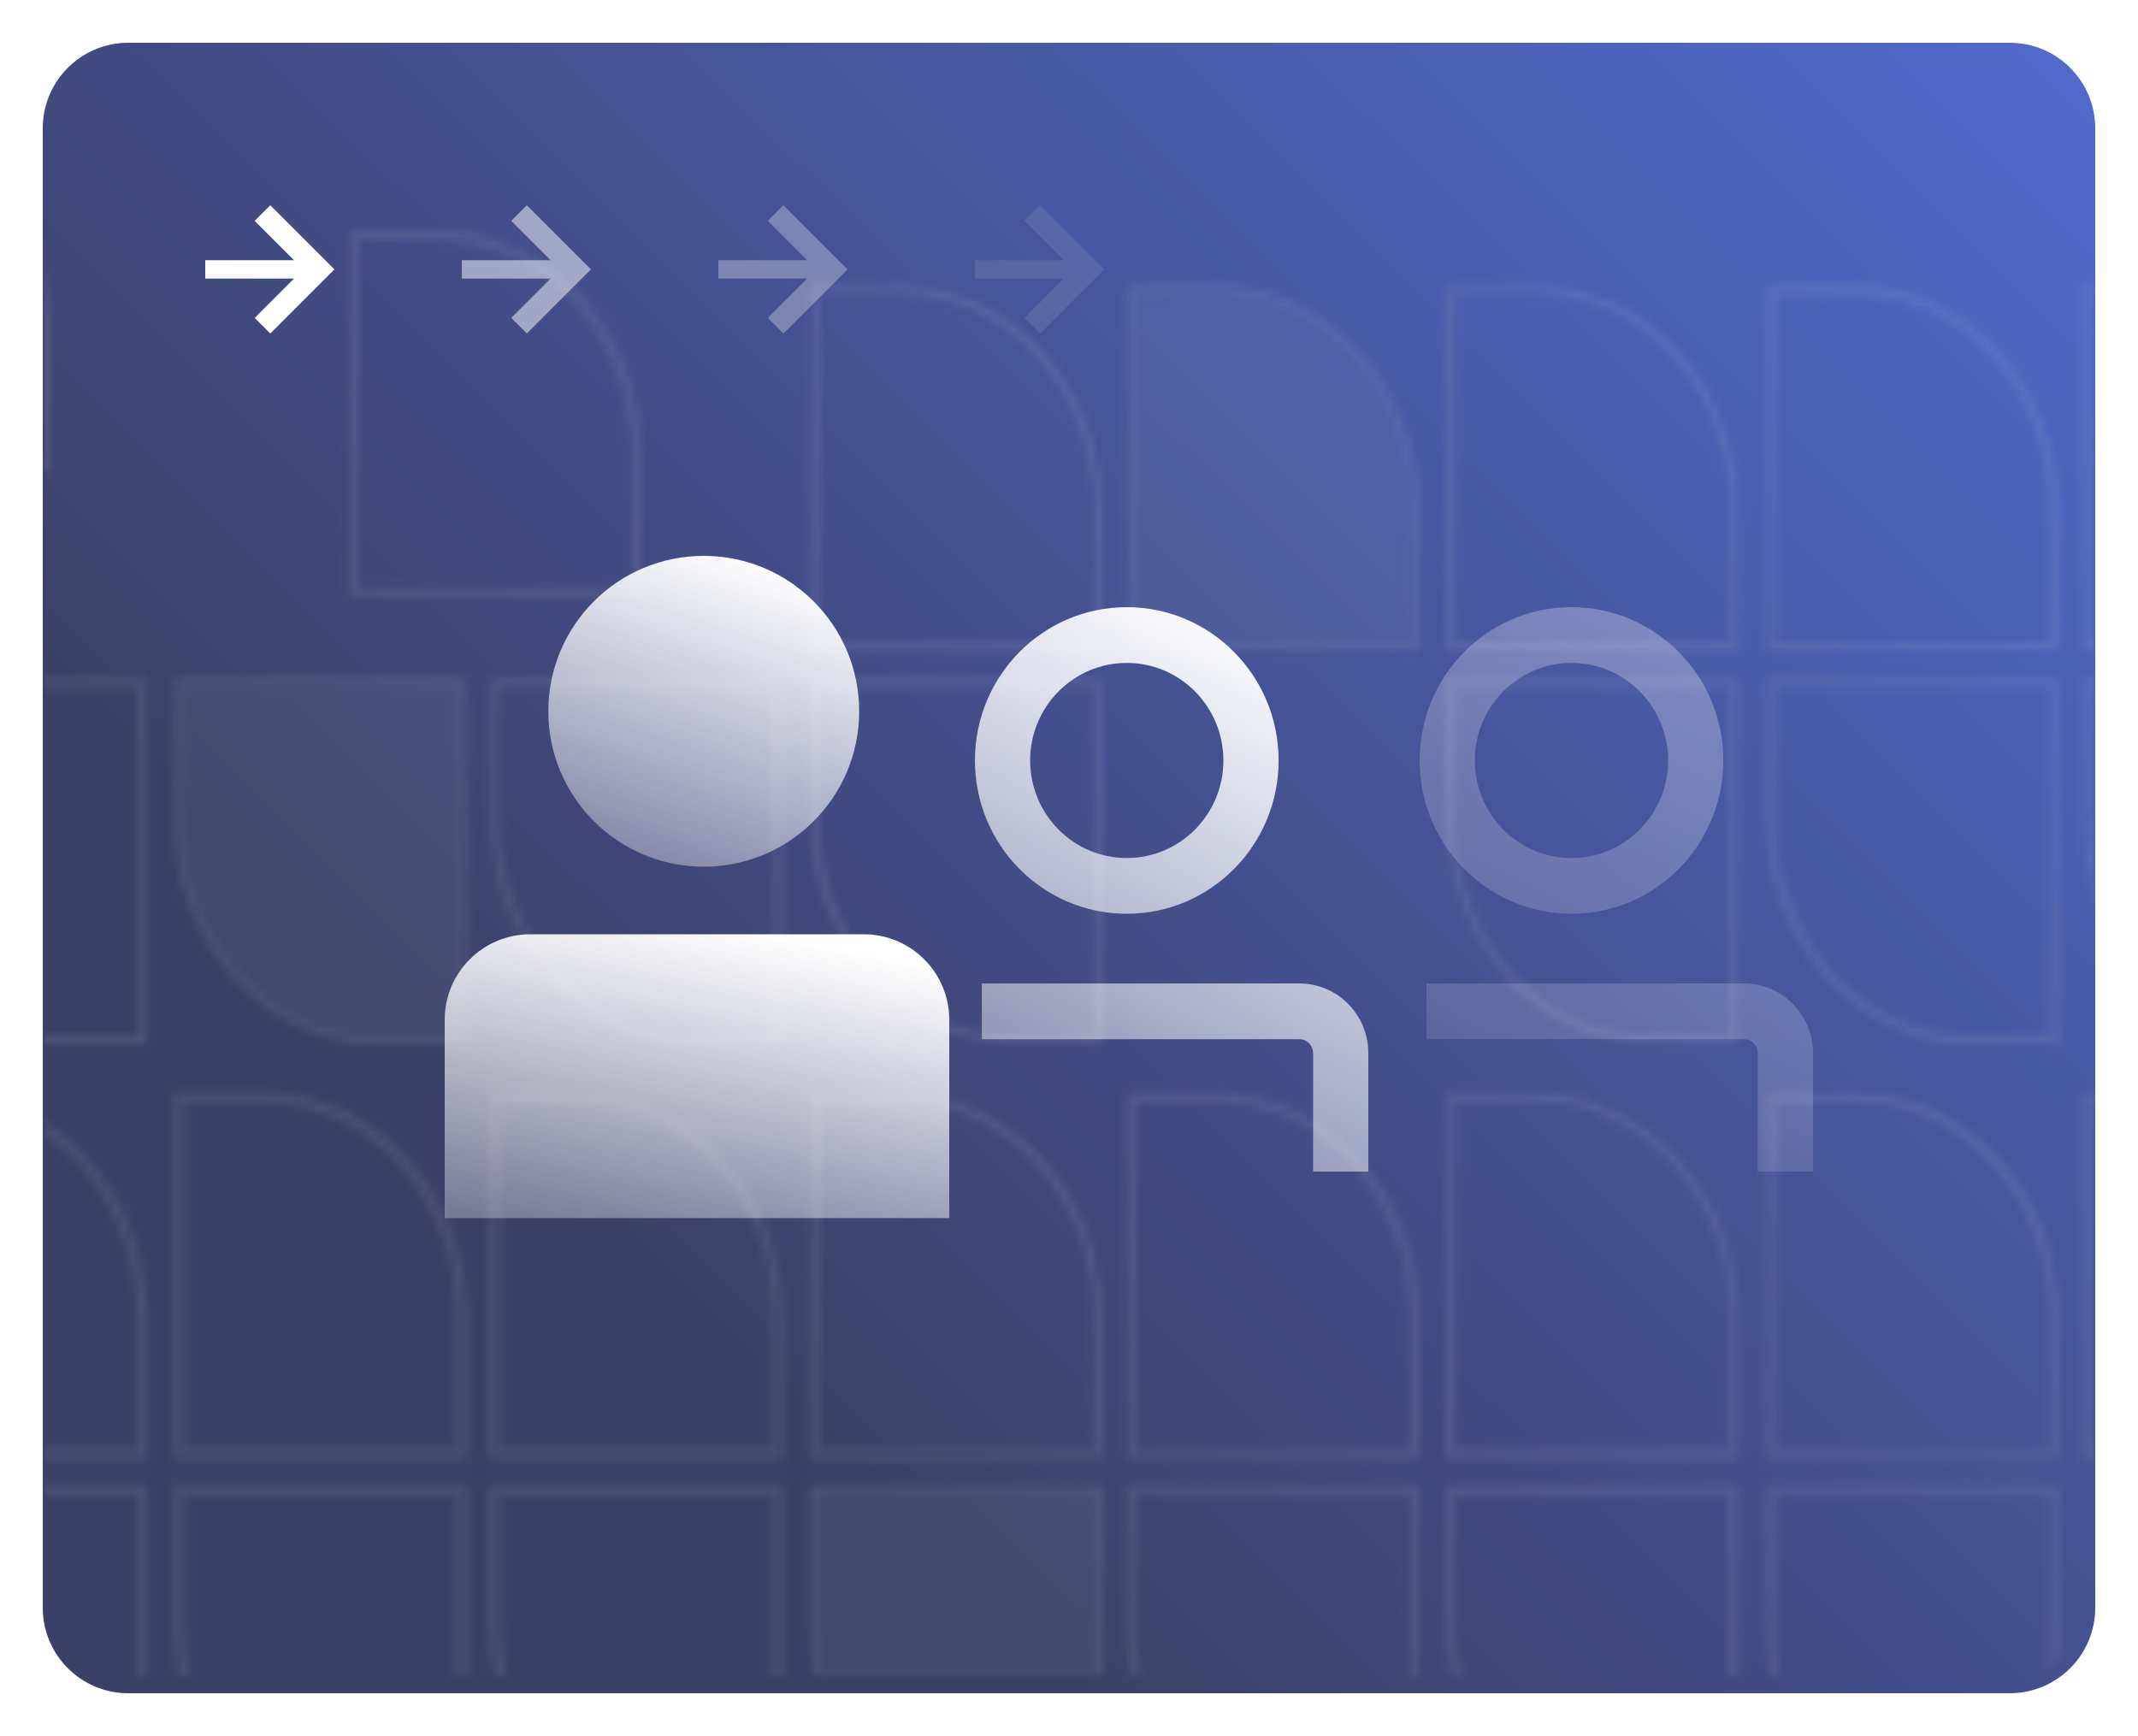 <svg width="250" height="203" viewBox="0 0 250 203" fill="none" xmlns="http://www.w3.org/2000/svg">
<g filter="url(#filter0_d_697_441)">
<path fill-rule="evenodd" clip-rule="evenodd" d="M5 13.001C5 7.478 9.477 3 15 3H235C240.523 3 245 7.478 245 13.001V186C245 191.523 240.523 196 235 196H15C9.477 196 5 191.523 5 186V13.001Z" fill="url(#paint0_linear_697_441)"/>
</g>
<mask id="mask0_697_441" style="mask-type:alpha" maskUnits="userSpaceOnUse" x="5" y="3" width="240" height="194">
<path fill-rule="evenodd" clip-rule="evenodd" d="M5 13.001C5 7.478 9.477 3 15 3H235C240.523 3 245 7.478 245 13.001V186C245 191.523 240.523 196 235 196H15C9.477 196 5 191.523 5 186V13.001Z" fill="#D8D4E1"/>
</mask>
<g mask="url(#mask0_697_441)">
<g opacity="0.5">
<mask id="mask1_697_441" style="mask-type:alpha" maskUnits="userSpaceOnUse" x="-66" y="12" width="495" height="261">
<g opacity="0.2">
<path fill-rule="evenodd" clip-rule="evenodd" d="M-16.515 174.257V174.257H16.581L16.581 215.996H6.792C5.211 215.996 3.63 215.82 2.095 215.473C0.599 215.135 -0.873 214.63 -2.28 213.973C-3.661 213.328 -4.993 212.529 -6.239 211.599C-7.473 210.678 -8.634 209.62 -9.688 208.455C-10.743 207.29 -11.7 206.008 -12.534 204.645C-13.376 203.268 -14.099 201.797 -14.683 200.271C-15.278 198.718 -15.735 197.092 -16.041 195.438C-16.355 193.742 -16.515 191.996 -16.515 190.249L-16.515 174.257L-16.515 174.257Z" stroke="white"/>
<path fill-rule="evenodd" clip-rule="evenodd" d="M57.871 174.257V174.257H90.967V215.996H81.178C79.597 215.996 78.016 215.82 76.481 215.473C74.984 215.135 73.512 214.63 72.106 213.973C70.725 213.328 69.393 212.529 68.147 211.599C66.913 210.678 65.752 209.62 64.697 208.455C63.643 207.29 62.685 206.008 61.852 204.645C61.01 203.268 60.287 201.797 59.703 200.271C59.108 198.718 58.651 197.092 58.344 195.438C58.03 193.742 57.871 191.996 57.871 190.249L57.871 174.257L57.871 174.257Z" stroke="white"/>
<path fill-rule="evenodd" clip-rule="evenodd" d="M53.997 170.039V170.039H20.901V128.3H30.69C32.271 128.3 33.852 128.476 35.387 128.823C36.883 129.161 38.355 129.666 39.762 130.323C41.143 130.969 42.475 131.767 43.721 132.697C44.955 133.618 46.116 134.676 47.17 135.841C48.225 137.006 49.182 138.288 50.016 139.652C50.858 141.028 51.581 142.499 52.165 144.025C52.76 145.579 53.217 147.205 53.523 148.858C53.837 150.554 53.997 152.3 53.997 154.047V170.039L53.997 170.039Z" stroke="white"/>
<path fill-rule="evenodd" clip-rule="evenodd" d="M128.382 170.039V170.039H95.286V128.3H105.075C106.656 128.3 108.237 128.476 109.772 128.823C111.269 129.161 112.741 129.666 114.147 130.323C115.528 130.969 116.86 131.767 118.106 132.697C119.34 133.618 120.501 134.676 121.556 135.841C122.61 137.006 123.568 138.288 124.401 139.652C125.243 141.028 125.966 142.499 126.55 144.025C127.145 145.579 127.602 147.205 127.908 148.858C128.223 150.554 128.382 152.3 128.382 154.047V170.039L128.382 170.039Z" stroke="white"/>
<path fill-rule="evenodd" clip-rule="evenodd" d="M20.9 174.257V174.257H53.996L53.996 215.996H44.207C42.626 215.996 41.045 215.82 39.51 215.473C38.014 215.135 36.542 214.63 35.135 213.973C33.754 213.328 32.422 212.529 31.176 211.599C29.942 210.678 28.781 209.62 27.727 208.455C26.672 207.29 25.715 206.008 24.881 204.645C24.039 203.268 23.316 201.797 22.732 200.271C22.137 198.718 21.68 197.092 21.374 195.438C21.06 193.742 20.9 191.996 20.9 190.249L20.9 174.257L20.9 174.257Z" stroke="white"/>
<path fill-rule="evenodd" clip-rule="evenodd" d="M95.286 174.257V174.257H128.382V215.996H118.593C117.012 215.996 115.431 215.82 113.896 215.473C112.399 215.135 110.927 214.63 109.521 213.973C108.14 213.328 106.808 212.529 105.562 211.599C104.328 210.678 103.167 209.62 102.112 208.455C101.058 207.29 100.1 206.008 99.266 204.645C98.425 203.268 97.702 201.797 97.118 200.271C96.523 198.718 96.066 197.092 95.76 195.438C95.445 193.742 95.286 191.996 95.286 190.249V174.257L95.286 174.257Z" stroke="white"/>
<path fill-rule="evenodd" clip-rule="evenodd" d="M16.581 170.039V170.039H-16.515V128.3H-6.726C-5.145 128.3 -3.564 128.476 -2.029 128.823C-0.533 129.161 0.939 129.666 2.346 130.323C3.727 130.969 5.059 131.767 6.305 132.697C7.539 133.618 8.7 134.676 9.754 135.841C10.809 137.006 11.767 138.288 12.6 139.652C13.442 141.028 14.165 142.499 14.749 144.025C15.344 145.579 15.801 147.205 16.107 148.858C16.421 150.554 16.581 152.3 16.581 154.047V170.039L16.581 170.039Z" stroke="white"/>
<path fill-rule="evenodd" clip-rule="evenodd" d="M90.966 170.039V170.039H57.871V128.3H67.659C69.241 128.3 70.821 128.476 72.357 128.823C73.853 129.161 75.325 129.666 76.732 130.323C78.113 130.969 79.445 131.767 80.691 132.697C81.925 133.618 83.085 134.676 84.14 135.841C85.195 137.006 86.152 138.288 86.986 139.652C87.828 141.028 88.551 142.499 89.135 144.025C89.73 145.579 90.187 147.205 90.493 148.858C90.807 150.554 90.966 152.3 90.966 154.047V170.039L90.966 170.039Z" stroke="white"/>
<path fill-rule="evenodd" clip-rule="evenodd" d="M132.257 174.257V174.257H165.353V215.996H155.564C153.982 215.996 152.402 215.82 150.866 215.473C149.37 215.135 147.898 214.63 146.492 213.973C145.11 213.328 143.778 212.529 142.533 211.599C141.298 210.678 140.138 209.62 139.083 208.455C138.028 207.29 137.071 206.008 136.237 204.645C135.395 203.268 134.672 201.797 134.088 200.271C133.493 198.718 133.037 197.092 132.73 195.438C132.416 193.742 132.257 191.996 132.257 190.249V174.257L132.257 174.257Z" stroke="white"/>
<path fill-rule="evenodd" clip-rule="evenodd" d="M207.087 174.257V174.257H240.183V215.996H230.394C228.813 215.996 227.232 215.82 225.697 215.473C224.201 215.135 222.729 214.63 221.322 213.973C219.941 213.328 218.609 212.529 217.363 211.599C216.129 210.678 214.968 209.62 213.914 208.455C212.859 207.29 211.902 206.008 211.068 204.645C210.226 203.268 209.503 201.797 208.919 200.271C208.324 198.718 207.867 197.092 207.561 195.438C207.247 193.742 207.087 191.996 207.087 190.249V174.257L207.087 174.257Z" stroke="white"/>
<path fill-rule="evenodd" clip-rule="evenodd" d="M202.768 170.039V170.039H169.672V128.3H179.461C181.042 128.3 182.623 128.476 184.158 128.823C185.654 129.161 187.126 129.666 188.533 130.323C189.914 130.969 191.246 131.767 192.492 132.697C193.726 133.618 194.887 134.676 195.941 135.841C196.996 137.006 197.953 138.288 198.787 139.652C199.629 141.028 200.352 142.499 200.936 144.025C201.531 145.579 201.988 147.205 202.294 148.858C202.608 150.554 202.768 152.3 202.768 154.047V170.039L202.768 170.039Z" stroke="white"/>
<path fill-rule="evenodd" clip-rule="evenodd" d="M277.153 170.039V170.039H244.058V128.3H253.847C255.428 128.3 257.008 128.476 258.544 128.823C260.04 129.161 261.512 129.666 262.919 130.323C264.3 130.969 265.632 131.767 266.878 132.697C268.112 133.618 269.272 134.676 270.327 135.841C271.382 137.006 272.339 138.288 273.173 139.652C274.015 141.028 274.738 142.499 275.322 144.025C275.917 145.579 276.374 147.205 276.68 148.858C276.994 150.554 277.153 152.3 277.153 154.047V170.039L277.153 170.039Z" stroke="white"/>
<path fill-rule="evenodd" clip-rule="evenodd" d="M169.672 174.257V174.257H202.768V215.996H192.979C191.397 215.996 189.817 215.82 188.281 215.473C186.785 215.135 185.313 214.63 183.907 213.973C182.526 213.328 181.194 212.529 179.948 211.599C178.713 210.678 177.553 209.62 176.498 208.455C175.444 207.29 174.486 206.008 173.652 204.645C172.81 203.268 172.087 201.797 171.503 200.271C170.908 198.718 170.452 197.092 170.145 195.438C169.831 193.742 169.672 191.996 169.672 190.249V174.257L169.672 174.257Z" stroke="white"/>
<path fill-rule="evenodd" clip-rule="evenodd" d="M165.352 170.039V170.039H132.256V128.3H142.045C143.627 128.3 145.207 128.476 146.742 128.823C148.239 129.161 149.711 129.666 151.117 130.323C152.498 130.969 153.83 131.767 155.076 132.697C156.311 133.618 157.471 134.676 158.526 135.841C159.58 137.006 160.538 138.288 161.372 139.652C162.213 141.028 162.936 142.499 163.521 144.025C164.115 145.579 164.572 147.205 164.879 148.858C165.193 150.554 165.352 152.3 165.352 154.047V170.039L165.352 170.039Z" stroke="white"/>
<path fill-rule="evenodd" clip-rule="evenodd" d="M240.183 170.039V170.039H207.087V128.3H216.876C218.458 128.3 220.038 128.476 221.573 128.823C223.07 129.161 224.542 129.666 225.948 130.323C227.329 130.969 228.661 131.767 229.907 132.697C231.142 133.618 232.302 134.676 233.357 135.841C234.411 137.006 235.369 138.288 236.203 139.652C237.044 141.028 237.767 142.499 238.352 144.025C238.947 145.579 239.403 147.205 239.71 148.858C240.024 150.554 240.183 152.3 240.183 154.047V170.039L240.183 170.039Z" stroke="white"/>
<path fill-rule="evenodd" clip-rule="evenodd" d="M-16.515 79.827V79.828H16.581L16.581 121.567H6.792C5.211 121.567 3.63 121.391 2.095 121.044C0.599 120.705 -0.873 120.201 -2.28 119.543C-3.661 118.898 -4.993 118.099 -6.239 117.17C-7.473 116.248 -8.634 115.191 -9.688 114.026C-10.743 112.861 -11.7 111.579 -12.534 110.215C-13.376 108.839 -14.099 107.367 -14.683 105.842C-15.278 104.288 -15.735 102.662 -16.041 101.009C-16.355 99.312 -16.515 97.567 -16.515 95.82L-16.515 79.828L-16.515 79.827Z" stroke="white"/>
<path fill-rule="evenodd" clip-rule="evenodd" d="M57.871 79.827V79.828H90.967V121.567H81.178C79.597 121.567 78.016 121.391 76.481 121.044C74.984 120.705 73.512 120.201 72.106 119.543C70.725 118.898 69.393 118.099 68.147 117.17C66.913 116.248 65.752 115.191 64.697 114.026C63.643 112.861 62.685 111.579 61.852 110.215C61.01 108.839 60.287 107.367 59.703 105.842C59.108 104.288 58.651 102.662 58.344 101.009C58.03 99.312 57.871 97.567 57.871 95.82L57.871 79.828L57.871 79.827Z" stroke="white"/>
<path fill-rule="evenodd" clip-rule="evenodd" d="M5.511 54.74V54.739H-27.584V13.001H-17.796C-16.214 13.001 -14.634 13.177 -13.098 13.524C-11.602 13.862 -10.13 14.367 -8.723 15.024C-7.342 15.669 -6.01 16.468 -4.764 17.398C-3.53 18.319 -2.37 19.376 -1.315 20.541C-0.26 21.707 0.697 22.989 1.531 24.352C2.373 25.728 3.096 27.2 3.68 28.726C4.275 30.279 4.732 31.905 5.038 33.559C5.352 35.255 5.511 37.001 5.511 38.747V54.739L5.511 54.74Z" stroke="white"/>
<path fill-rule="evenodd" clip-rule="evenodd" d="M128.382 75.609V75.609H95.286V33.87H105.075C106.656 33.87 108.237 34.046 109.772 34.393C111.269 34.731 112.741 35.236 114.147 35.893C115.528 36.539 116.86 37.337 118.106 38.267C119.34 39.188 120.501 40.246 121.556 41.411C122.61 42.576 123.568 43.858 124.401 45.222C125.243 46.598 125.966 48.069 126.55 49.595C127.145 51.149 127.602 52.775 127.908 54.428C128.223 56.124 128.382 57.87 128.382 59.617V75.609L128.382 75.609Z" stroke="white"/>
<path fill-rule="evenodd" clip-rule="evenodd" d="M20.9 79.827V79.828H53.996L53.996 121.567H44.207C42.626 121.567 41.045 121.391 39.51 121.044C38.014 120.705 36.542 120.201 35.135 119.543C33.754 118.898 32.422 118.099 31.176 117.17C29.942 116.248 28.781 115.191 27.727 114.026C26.672 112.861 25.715 111.579 24.881 110.215C24.039 108.839 23.316 107.367 22.732 105.842C22.137 104.288 21.68 102.662 21.374 101.009C21.06 99.312 20.9 97.567 20.9 95.82L20.9 79.828L20.9 79.827Z" stroke="white"/>
<path fill-rule="evenodd" clip-rule="evenodd" d="M95.286 79.827V79.828H128.382V121.567H118.593C117.012 121.567 115.431 121.391 113.896 121.044C112.399 120.705 110.927 120.201 109.521 119.543C108.14 118.898 106.808 118.099 105.562 117.17C104.328 116.248 103.167 115.191 102.112 114.026C101.058 112.861 100.1 111.579 99.266 110.215C98.425 108.839 97.702 107.367 97.118 105.842C96.523 104.288 96.066 102.662 95.76 101.009C95.445 99.312 95.286 97.567 95.286 95.82V79.828L95.286 79.827Z" stroke="white"/>
<path fill-rule="evenodd" clip-rule="evenodd" d="M74.419 69.251V69.251H41.323V27.512H51.112C52.694 27.512 54.274 27.688 55.809 28.035C57.306 28.373 58.778 28.878 60.184 29.535C61.565 30.18 62.897 30.979 64.143 31.909C65.377 32.83 66.538 33.888 67.593 35.053C68.647 36.218 69.605 37.5 70.439 38.863C71.28 40.24 72.003 41.711 72.588 43.237C73.182 44.791 73.639 46.416 73.945 48.07C74.26 49.766 74.419 51.512 74.419 53.259V69.251L74.419 69.251Z" stroke="white"/>
<path fill-rule="evenodd" clip-rule="evenodd" d="M207.087 79.827V79.828H240.183V121.567H230.394C228.813 121.567 227.232 121.391 225.697 121.044C224.201 120.705 222.729 120.201 221.322 119.543C219.941 118.898 218.609 118.099 217.363 117.17C216.129 116.248 214.968 115.191 213.914 114.026C212.859 112.861 211.902 111.579 211.068 110.215C210.226 108.839 209.503 107.367 208.919 105.842C208.324 104.288 207.867 102.662 207.561 101.009C207.247 99.312 207.087 97.567 207.087 95.82V79.828L207.087 79.827Z" stroke="white"/>
<path fill-rule="evenodd" clip-rule="evenodd" d="M202.768 75.609V75.609H169.672V33.87H179.461C181.042 33.87 182.623 34.046 184.158 34.393C185.654 34.731 187.126 35.236 188.533 35.893C189.914 36.539 191.246 37.337 192.492 38.267C193.726 39.188 194.887 40.246 195.941 41.411C196.996 42.576 197.953 43.858 198.787 45.222C199.629 46.598 200.352 48.069 200.936 49.595C201.531 51.149 201.988 52.775 202.294 54.428C202.608 56.124 202.768 57.87 202.768 59.617V75.609L202.768 75.609Z" stroke="white"/>
<path fill-rule="evenodd" clip-rule="evenodd" d="M277.153 75.609V75.609H244.058V33.87H253.847C255.428 33.87 257.008 34.046 258.544 34.393C260.04 34.731 261.512 35.236 262.919 35.893C264.3 36.539 265.632 37.337 266.878 38.267C268.112 39.188 269.272 40.246 270.327 41.411C271.382 42.576 272.339 43.858 273.173 45.222C274.015 46.598 274.738 48.069 275.322 49.595C275.917 51.149 276.374 52.775 276.68 54.428C276.994 56.124 277.153 57.87 277.153 59.617V75.609L277.153 75.609Z" stroke="white"/>
<path fill-rule="evenodd" clip-rule="evenodd" d="M169.672 79.827V79.828H202.768V121.567H192.979C191.397 121.567 189.817 121.391 188.281 121.044C186.785 120.705 185.313 120.201 183.907 119.543C182.526 118.898 181.194 118.099 179.948 117.17C178.713 116.248 177.553 115.191 176.498 114.026C175.444 112.861 174.486 111.579 173.652 110.215C172.81 108.839 172.087 107.367 171.503 105.842C170.908 104.288 170.452 102.662 170.145 101.009C169.831 99.312 169.672 97.567 169.672 95.82V79.828L169.672 79.827Z" stroke="white"/>
<path fill-rule="evenodd" clip-rule="evenodd" d="M244.058 79.827V79.828H277.153V121.567H267.364C265.783 121.567 264.203 121.391 262.667 121.044C261.171 120.705 259.699 120.201 258.292 119.543C256.911 118.898 255.579 118.099 254.333 117.17C253.099 116.248 251.939 115.191 250.884 114.026C249.829 112.861 248.872 111.579 248.038 110.215C247.196 108.839 246.473 107.367 245.889 105.842C245.294 104.288 244.837 102.662 244.531 101.009C244.217 99.312 244.058 97.567 244.058 95.82V79.828L244.058 79.827Z" stroke="white"/>
<path fill-rule="evenodd" clip-rule="evenodd" d="M165.352 75.609V75.609H132.256V33.87H142.045C143.627 33.87 145.207 34.046 146.742 34.393C148.239 34.731 149.711 35.236 151.117 35.893C152.498 36.539 153.83 37.337 155.076 38.267C156.311 39.188 157.471 40.246 158.526 41.411C159.58 42.576 160.538 43.858 161.372 45.222C162.213 46.598 162.936 48.069 163.521 49.595C164.115 51.149 164.572 52.775 164.879 54.428C165.193 56.124 165.352 57.87 165.352 59.617V75.609L165.352 75.609Z" stroke="white"/>
<path fill-rule="evenodd" clip-rule="evenodd" d="M240.183 75.609V75.609H207.087V33.87H216.876C218.458 33.87 220.038 34.046 221.573 34.393C223.07 34.731 224.542 35.236 225.948 35.893C227.329 36.539 228.661 37.337 229.907 38.267C231.142 39.188 232.302 40.246 233.357 41.411C234.411 42.576 235.369 43.858 236.203 45.222C237.044 46.598 237.767 48.069 238.352 49.595C238.947 51.149 239.403 52.775 239.71 54.428C240.024 56.124 240.183 57.87 240.183 59.617V75.609L240.183 75.609Z" stroke="white"/>
<g opacity="0.5">
<path fill-rule="evenodd" clip-rule="evenodd" d="M95.286 174.257V174.257H128.382V215.996H118.593C117.012 215.996 115.431 215.82 113.896 215.473C112.399 215.135 110.927 214.63 109.521 213.973C108.14 213.328 106.808 212.529 105.562 211.599C104.328 210.678 103.167 209.62 102.112 208.455C101.058 207.29 100.1 206.008 99.266 204.645C98.425 203.268 97.702 201.797 97.118 200.271C96.523 198.717 96.066 197.091 95.76 195.438C95.445 193.742 95.286 191.996 95.286 190.249V174.257L95.286 174.257Z" fill="url(#paint1_linear_697_441)"/>
<path fill-rule="evenodd" clip-rule="evenodd" d="M20.9 79.827V79.827H53.996L53.996 121.566H44.207C42.626 121.566 41.045 121.39 39.51 121.043C38.014 120.705 36.542 120.2 35.135 119.543C33.754 118.898 32.422 118.099 31.176 117.169C29.942 116.248 28.781 115.19 27.727 114.025C26.672 112.86 25.715 111.578 24.881 110.215C24.039 108.839 23.316 107.367 22.732 105.841C22.137 104.288 21.68 102.662 21.374 101.008C21.06 99.312 20.9 97.566 20.9 95.82L20.9 79.827L20.9 79.827Z" fill="url(#paint2_linear_697_441)"/>
<path fill-rule="evenodd" clip-rule="evenodd" d="M165.352 75.609V75.609H132.256V33.87H142.045C143.626 33.87 145.207 34.046 146.742 34.393C148.238 34.731 149.71 35.236 151.117 35.893C152.498 36.539 153.83 37.337 155.076 38.267C156.31 39.188 157.471 40.246 158.525 41.411C159.58 42.576 160.537 43.858 161.371 45.222C162.213 46.598 162.936 48.069 163.52 49.595C164.115 51.149 164.572 52.775 164.878 54.428C165.192 56.124 165.352 57.87 165.352 59.617V75.609L165.352 75.609Z" fill="url(#paint3_linear_697_441)"/>
</g>
</g>
</mask>
<g mask="url(#mask1_697_441)">
<path fill-rule="evenodd" clip-rule="evenodd" d="M-212 35.001C-212 29.478 -207.523 25 -202 25H712C717.523 25 722 29.478 722 35.001V208C722 213.523 717.523 218 712 218H-202C-207.523 218 -212 213.523 -212 208V35.001Z" fill="#F3F3F3"/>
</g>
</g>
</g>
<path fill-rule="evenodd" clip-rule="evenodd" d="M24 30.424H34.38L29.781 25.826L31.606 24L39.106 31.5L31.606 39.001L29.781 37.175L34.38 32.575H24V30.424Z" fill="white"/>
<path opacity="0.5" fill-rule="evenodd" clip-rule="evenodd" d="M54 30.424H64.38L59.781 25.826L61.606 24L69.106 31.5L61.606 39.001L59.781 37.175L64.38 32.575H54V30.424Z" fill="white"/>
<path opacity="0.3" fill-rule="evenodd" clip-rule="evenodd" d="M84 30.424H94.38L89.781 25.826L91.606 24L99.106 31.5L91.606 39.001L89.781 37.175L94.38 32.575H84V30.424Z" fill="white"/>
<path opacity="0.1" fill-rule="evenodd" clip-rule="evenodd" d="M114 30.424H124.38L119.781 25.826L121.606 24L129.106 31.5L121.606 39.001L119.781 37.175L124.38 32.575H114V30.424Z" fill="white"/>
<path d="M52 119.25C52 113.727 56.477 109.25 62 109.25H101C106.523 109.25 111 113.727 111 119.25V142.438H52V119.25Z" fill="url(#paint4_linear_697_441)"/>
<circle cx="82.291" cy="83.174" r="18.174" fill="url(#paint5_linear_697_441)"/>
<path fill-rule="evenodd" clip-rule="evenodd" d="M149.509 88.926C149.509 98.826 141.56 106.852 131.754 106.852C121.949 106.852 114 98.826 114 88.926C114 79.026 121.949 71 131.754 71C141.56 71 149.509 79.026 149.509 88.926ZM143.053 88.926C143.053 95.226 137.994 100.334 131.754 100.334C125.515 100.334 120.456 95.226 120.456 88.926C120.456 82.626 125.515 77.519 131.754 77.519C137.994 77.519 143.053 82.626 143.053 88.926Z" fill="url(#paint6_linear_697_441)"/>
<path d="M114.807 121.519H151.93C152.821 121.519 153.544 122.248 153.544 123.148V137H160V123.148C160 118.648 156.387 115 151.93 115H114.807V121.519Z" fill="url(#paint7_linear_697_441)"/>
<g opacity="0.3">
<path fill-rule="evenodd" clip-rule="evenodd" d="M201.509 88.926C201.509 98.826 193.56 106.852 183.754 106.852C173.949 106.852 166 98.826 166 88.926C166 79.026 173.949 71 183.754 71C193.56 71 201.509 79.026 201.509 88.926ZM195.053 88.926C195.053 95.226 189.994 100.334 183.754 100.334C177.515 100.334 172.456 95.226 172.456 88.926C172.456 82.626 177.515 77.519 183.754 77.519C189.994 77.519 195.053 82.626 195.053 88.926Z" fill="url(#paint8_linear_697_441)"/>
<path d="M166.807 121.519H203.93C204.821 121.519 205.544 122.248 205.544 123.148V137H212V123.148C212 118.648 208.387 115 203.93 115H166.807V121.519Z" fill="url(#paint9_linear_697_441)"/>
</g>
<defs>
<filter id="filter0_d_697_441" x="0" y="0" width="250" height="203" filterUnits="userSpaceOnUse" color-interpolation-filters="sRGB">
<feFlood flood-opacity="0" result="BackgroundImageFix"/>
<feColorMatrix in="SourceAlpha" type="matrix" values="0 0 0 0 0 0 0 0 0 0 0 0 0 0 0 0 0 0 127 0" result="hardAlpha"/>
<feOffset dy="2"/>
<feGaussianBlur stdDeviation="2.5"/>
<feColorMatrix type="matrix" values="0 0 0 0 0 0 0 0 0 0 0 0 0 0 0 0 0 0 0.161 0"/>
<feBlend mode="normal" in2="BackgroundImageFix" result="effect1_dropShadow_697_441"/>
<feBlend mode="normal" in="SourceGraphic" in2="effect1_dropShadow_697_441" result="shape"/>
</filter>
<linearGradient id="paint0_linear_697_441" x1="322" y1="-2" x2="125" y2="196" gradientUnits="userSpaceOnUse">
<stop stop-color="#5675E7"/>
<stop offset="1" stop-color="#3C4068"/>
</linearGradient>
<linearGradient id="paint1_linear_697_441" x1="95.286" y1="210.944" x2="135.39" y2="231.055" gradientUnits="userSpaceOnUse">
<stop stop-color="#F4F2F7"/>
<stop offset="1" stop-color="#5E52F0"/>
</linearGradient>
<linearGradient id="paint2_linear_697_441" x1="20.9" y1="116.514" x2="61.004" y2="136.625" gradientUnits="userSpaceOnUse">
<stop stop-color="#F4F2F7"/>
<stop offset="1" stop-color="#5E52F0"/>
</linearGradient>
<linearGradient id="paint3_linear_697_441" x1="165.352" y1="38.922" x2="125.248" y2="18.811" gradientUnits="userSpaceOnUse">
<stop stop-color="#F4F2F7"/>
<stop offset="1" stop-color="#5E52F0"/>
</linearGradient>
<linearGradient id="paint4_linear_697_441" x1="111" y1="113.267" x2="103.34" y2="151.769" gradientUnits="userSpaceOnUse">
<stop stop-color="white"/>
<stop offset="1" stop-color="white" stop-opacity="0.302"/>
</linearGradient>
<linearGradient id="paint5_linear_697_441" x1="100.465" y1="69.4" x2="86.683" y2="108.363" gradientUnits="userSpaceOnUse">
<stop stop-color="white"/>
<stop offset="1" stop-color="white" stop-opacity="0.302"/>
</linearGradient>
<linearGradient id="paint6_linear_697_441" x1="160" y1="78.989" x2="127.877" y2="142.286" gradientUnits="userSpaceOnUse">
<stop stop-color="white"/>
<stop offset="1" stop-color="white" stop-opacity="0.302"/>
</linearGradient>
<linearGradient id="paint7_linear_697_441" x1="160" y1="78.989" x2="127.877" y2="142.286" gradientUnits="userSpaceOnUse">
<stop stop-color="white"/>
<stop offset="1" stop-color="white" stop-opacity="0.302"/>
</linearGradient>
<linearGradient id="paint8_linear_697_441" x1="212" y1="78.989" x2="179.877" y2="142.286" gradientUnits="userSpaceOnUse">
<stop stop-color="white"/>
<stop offset="1" stop-color="white" stop-opacity="0.302"/>
</linearGradient>
<linearGradient id="paint9_linear_697_441" x1="212" y1="78.989" x2="179.877" y2="142.286" gradientUnits="userSpaceOnUse">
<stop stop-color="white"/>
<stop offset="1" stop-color="white" stop-opacity="0.302"/>
</linearGradient>
</defs>
</svg>
